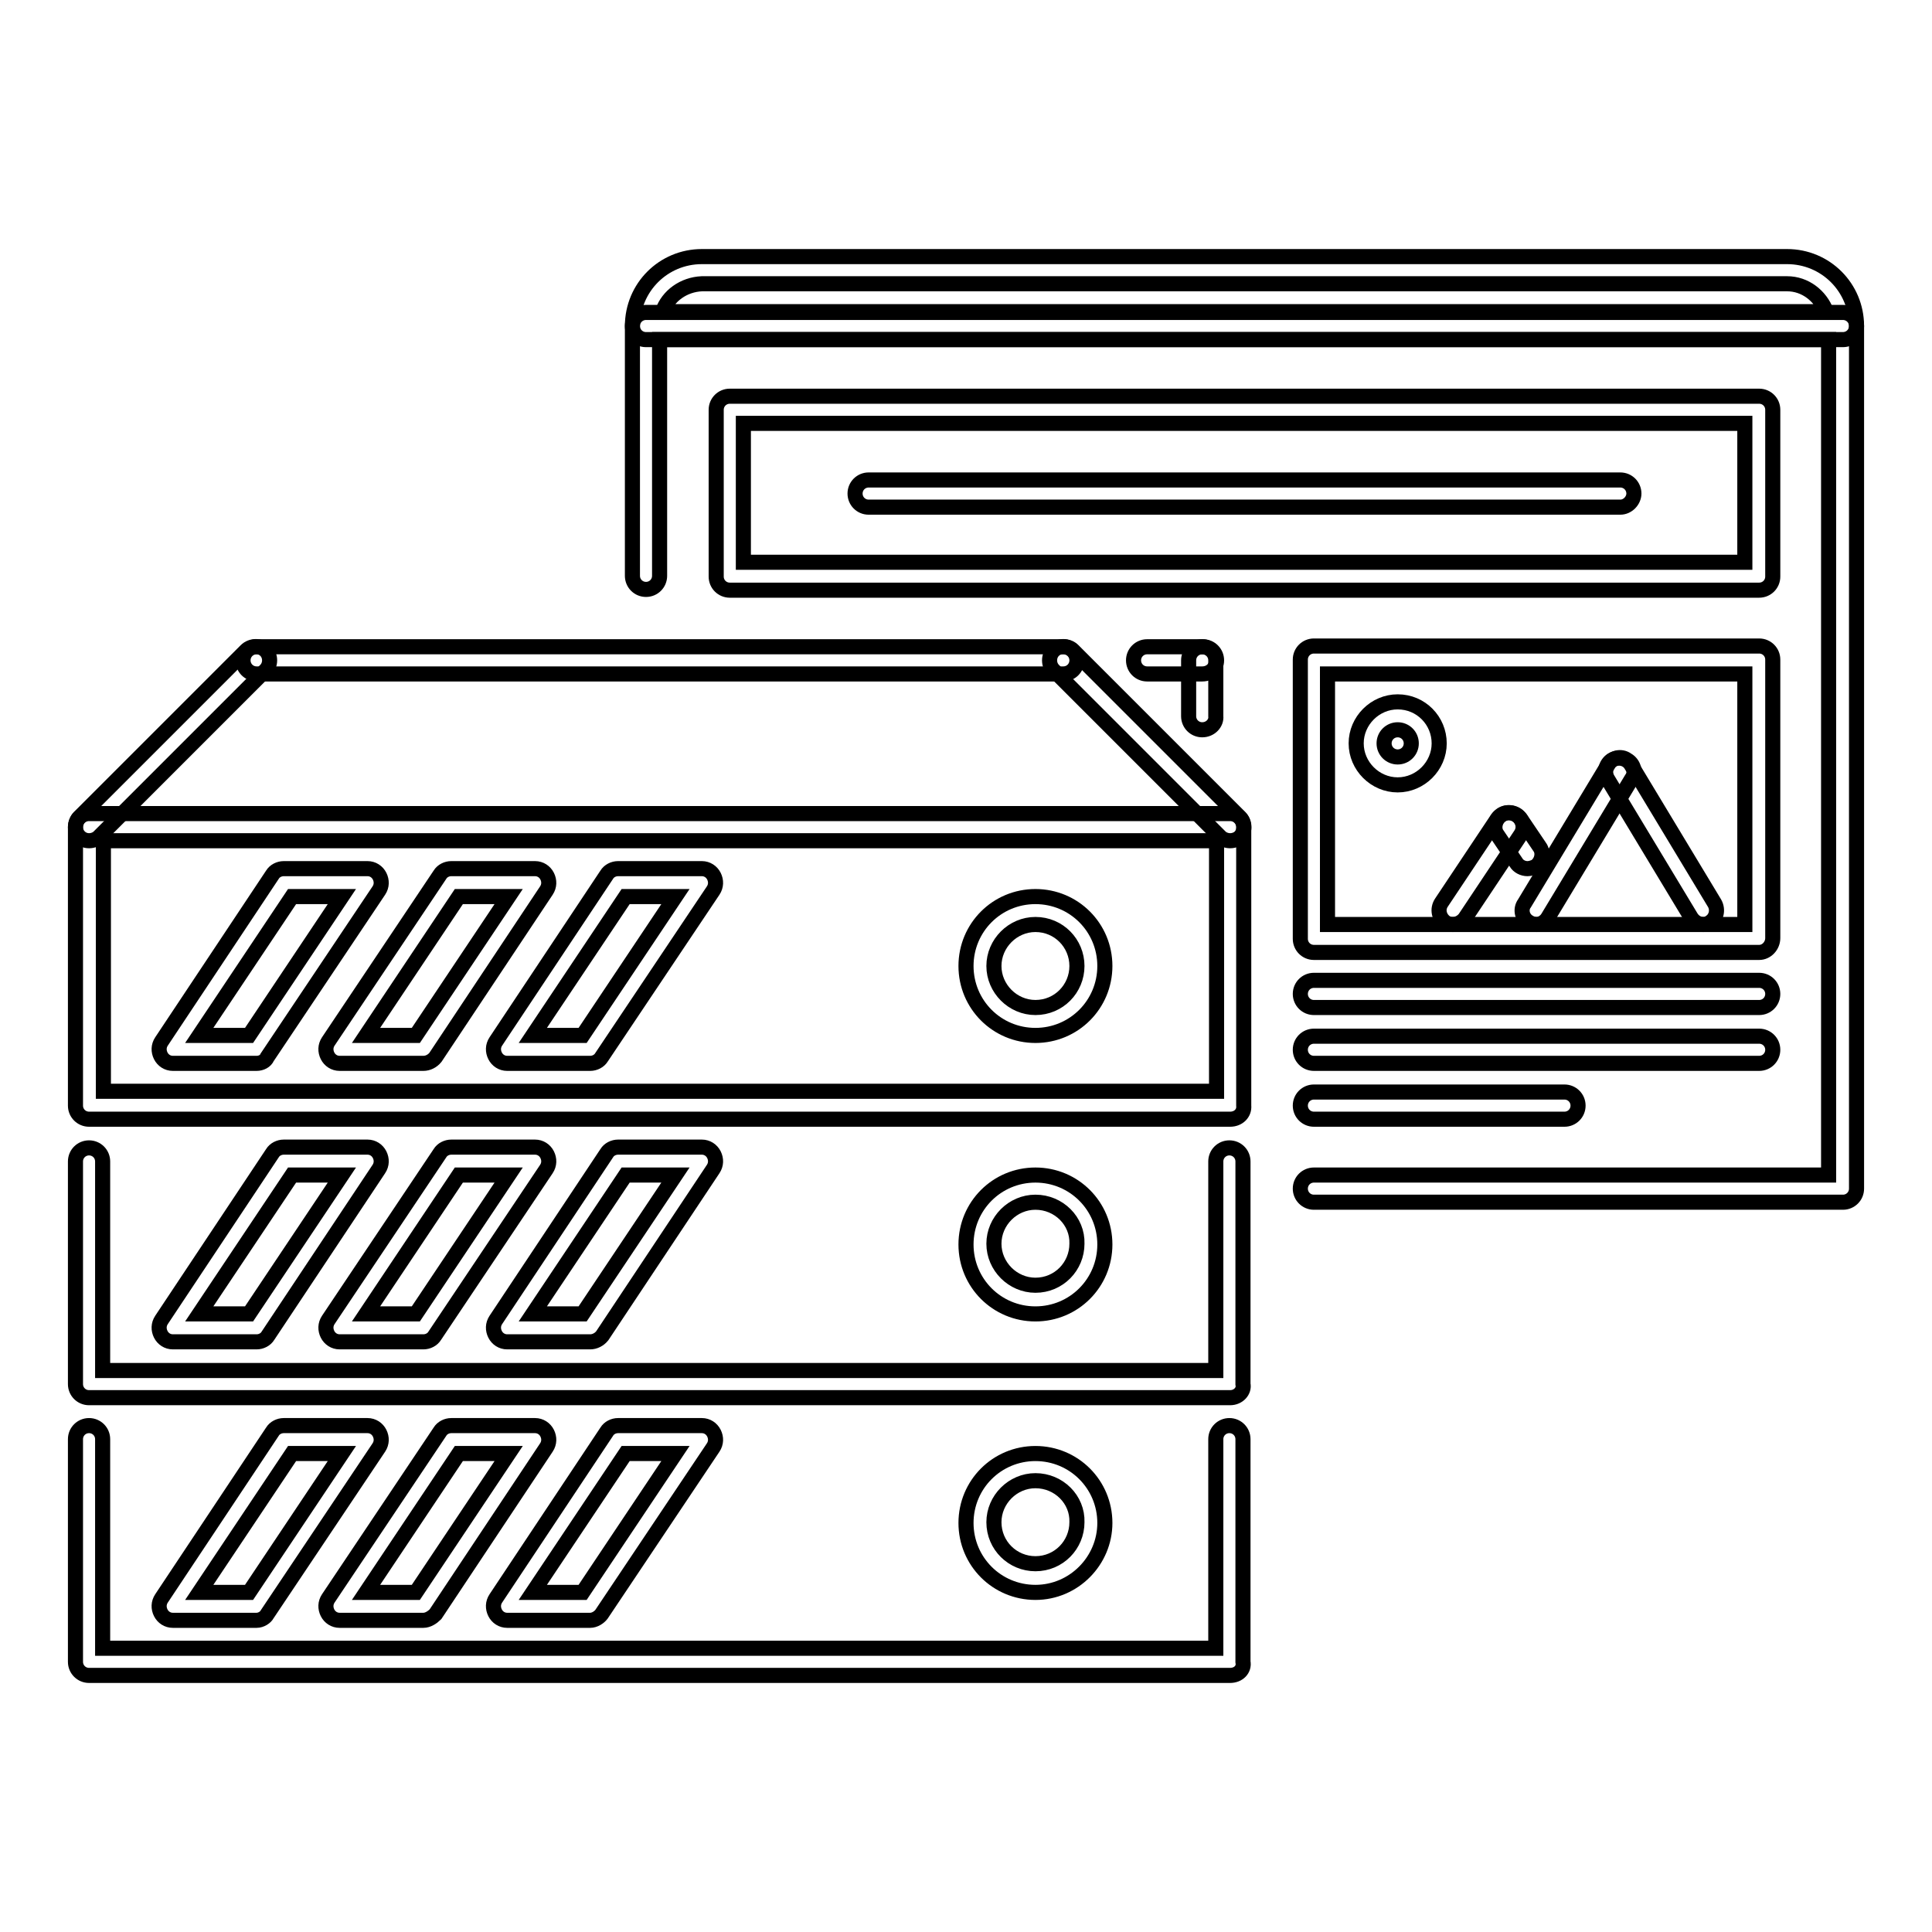 <?xml version="1.0" encoding="utf-8"?>
<!-- Svg Vector Icons : http://www.onlinewebfonts.com/icon -->
<!DOCTYPE svg PUBLIC "-//W3C//DTD SVG 1.1//EN" "http://www.w3.org/Graphics/SVG/1.1/DTD/svg11.dtd">
<svg version="1.1" xmlns="http://www.w3.org/2000/svg" xmlns:xlink="http://www.w3.org/1999/xlink" x="0px" y="0px" viewBox="0 0 256 256" enable-background="new 0 0 256 256" xml:space="preserve">
<g> <path stroke-width="2" fill-opacity="0" stroke="#000000"  d="M163,148.3H11.8c-1,0-1.8-0.8-1.8-1.8c0,0,0,0,0,0v-36.9c0-1,0.8-1.8,1.8-1.8c0,0,0,0,0,0H163 c1,0,1.8,0.8,1.8,1.8c0,0,0,0,0,0v36.9C164.9,147.5,164.1,148.3,163,148.3C163,148.3,163,148.3,163,148.3z M13.7,144.6h147.5v-33.2 H13.7V144.6z"/> <path stroke-width="2" fill-opacity="0" stroke="#000000"  d="M34,140.9H22.9c-0.7,0-1.3-0.4-1.6-1c-0.3-0.6-0.3-1.3,0.1-1.9l14.7-22.1c0.3-0.5,0.9-0.8,1.5-0.8h11.1 c0.7,0,1.3,0.4,1.6,1c0.3,0.6,0.3,1.3-0.1,1.9l-14.8,22.1C35.2,140.6,34.6,140.9,34,140.9z M26.4,137.2H33l12.3-18.4h-6.6 L26.4,137.2z M56.1,140.9H45c-0.7,0-1.3-0.4-1.6-1c-0.3-0.6-0.3-1.3,0.1-1.9l14.8-22.1c0.3-0.5,0.9-0.8,1.5-0.8h11.1 c0.7,0,1.3,0.4,1.6,1c0.3,0.6,0.3,1.3-0.1,1.9l-14.7,22.1C57.3,140.6,56.7,140.9,56.1,140.9z M48.5,137.2h6.6l12.3-18.4h-6.6 L48.5,137.2z M78.2,140.9H67.2c-0.7,0-1.3-0.4-1.6-1c-0.3-0.6-0.3-1.3,0.1-1.9l14.7-22.1c0.3-0.5,0.9-0.8,1.5-0.8H93 c0.7,0,1.3,0.4,1.6,1c0.3,0.6,0.3,1.3-0.1,1.9l-14.8,22.1C79.4,140.6,78.8,140.9,78.2,140.9L78.2,140.9z M70.6,137.2h6.6l12.3-18.4 h-6.6L70.6,137.2z M137.2,137.2c-5.1,0-9.2-4.1-9.2-9.2c0-5.1,4.1-9.2,9.2-9.2c5.1,0,9.2,4.1,9.2,9.2 C146.4,133.1,142.3,137.2,137.2,137.2z M137.2,122.5c-3,0-5.5,2.5-5.5,5.5s2.5,5.5,5.5,5.5c3.1,0,5.5-2.5,5.5-5.5 S140.3,122.5,137.2,122.5z M163,185.2H11.8c-1,0-1.8-0.8-1.8-1.8v0v-29.5c0-1,0.8-1.8,1.8-1.8s1.8,0.8,1.8,1.8v27.7h147.5v-27.7 c0-1,0.8-1.8,1.8-1.8c0,0,0,0,0,0c1,0,1.8,0.8,1.8,1.8v0v29.5C164.9,184.3,164.1,185.2,163,185.2C163,185.2,163,185.2,163,185.2z" /> <path stroke-width="2" fill-opacity="0" stroke="#000000"  d="M34,177.8H22.9c-0.7,0-1.3-0.4-1.6-1c-0.3-0.6-0.3-1.3,0.1-1.9l14.7-22.1c0.3-0.5,0.9-0.8,1.5-0.8h11.1 c0.7,0,1.3,0.4,1.6,1c0.3,0.6,0.3,1.3-0.1,1.9L35.5,177C35.2,177.5,34.6,177.8,34,177.8L34,177.8z M26.4,174.1H33l12.3-18.4h-6.6 L26.4,174.1z M56.1,177.8H45c-0.7,0-1.3-0.4-1.6-1c-0.3-0.6-0.3-1.3,0.1-1.9l14.8-22.1c0.3-0.5,0.9-0.8,1.5-0.8h11.1 c0.7,0,1.3,0.4,1.6,1c0.3,0.6,0.3,1.3-0.1,1.9L57.6,177C57.3,177.5,56.7,177.8,56.1,177.8z M48.5,174.1h6.6l12.3-18.4h-6.6 L48.5,174.1z M78.2,177.8H67.2c-0.7,0-1.3-0.4-1.6-1c-0.3-0.6-0.3-1.3,0.1-1.9l14.7-22.1c0.3-0.5,0.9-0.8,1.5-0.8H93 c0.7,0,1.3,0.4,1.6,1c0.3,0.6,0.3,1.3-0.1,1.9L79.8,177C79.4,177.5,78.8,177.8,78.2,177.8L78.2,177.8z M70.6,174.1h6.6l12.3-18.4 h-6.6L70.6,174.1z M137.2,174.1c-5.1,0-9.2-4.1-9.2-9.2c0-5.1,4.1-9.2,9.2-9.2c5.1,0,9.2,4.1,9.2,9.2 C146.4,170,142.3,174.1,137.2,174.1z M137.2,159.3c-3,0-5.5,2.5-5.5,5.5c0,3,2.5,5.5,5.5,5.5c3.1,0,5.5-2.5,5.5-5.5 C142.8,161.8,140.3,159.3,137.2,159.3z M163,222H11.8c-1,0-1.8-0.8-1.8-1.8c0,0,0,0,0,0v-29.5c0-1,0.8-1.8,1.8-1.8s1.8,0.8,1.8,1.8 v27.7h147.5v-27.7c0-1,0.8-1.8,1.8-1.8c0,0,0,0,0,0c1,0,1.8,0.8,1.8,1.8c0,0,0,0,0,0v29.5C164.9,221.2,164.1,222,163,222 C163,222,163,222,163,222z"/> <path stroke-width="2" fill-opacity="0" stroke="#000000"  d="M34,214.7H22.9c-0.7,0-1.3-0.4-1.6-1c-0.3-0.6-0.3-1.3,0.1-1.9l14.7-22.1c0.3-0.5,0.9-0.8,1.5-0.8h11.1 c0.7,0,1.3,0.4,1.6,1c0.3,0.6,0.3,1.3-0.1,1.9l-14.8,22.1C35.2,214.3,34.6,214.7,34,214.7z M26.4,211H33l12.3-18.4h-6.6L26.4,211z  M56.1,214.7H45c-0.7,0-1.3-0.4-1.6-1c-0.3-0.6-0.3-1.3,0.1-1.9l14.8-22.1c0.3-0.5,0.9-0.8,1.5-0.8h11.1c0.7,0,1.3,0.4,1.6,1 c0.3,0.6,0.3,1.3-0.1,1.9l-14.7,22.1C57.3,214.3,56.7,214.7,56.1,214.7z M48.5,211h6.6l12.3-18.4h-6.6L48.5,211z M78.2,214.7H67.2 c-0.7,0-1.3-0.4-1.6-1c-0.3-0.6-0.3-1.3,0.1-1.9l14.7-22.1c0.3-0.5,0.9-0.8,1.5-0.8H93c0.7,0,1.3,0.4,1.6,1 c0.3,0.6,0.3,1.3-0.1,1.9l-14.8,22.1C79.4,214.3,78.8,214.7,78.2,214.7L78.2,214.7z M70.6,211h6.6l12.3-18.4h-6.6L70.6,211z  M137.2,211c-5.1,0-9.2-4.1-9.2-9.2c0-5.1,4.1-9.2,9.2-9.2c5.1,0,9.2,4.1,9.2,9.2C146.4,206.8,142.3,211,137.2,211z M137.2,196.2 c-3,0-5.5,2.5-5.5,5.5c0,3.1,2.5,5.5,5.5,5.5c3.1,0,5.5-2.5,5.5-5.5C142.8,198.7,140.3,196.2,137.2,196.2z M11.8,111.4 c-1,0-1.8-0.8-1.8-1.8c0-0.5,0.2-1,0.5-1.3l22.1-22.1c0.7-0.7,1.9-0.7,2.6,0c0,0,0,0,0,0c0.7,0.7,0.7,1.9,0,2.6c0,0,0,0,0,0 l-22.1,22.1C12.8,111.2,12.3,111.4,11.8,111.4z M163,111.4c-0.5,0-1-0.2-1.3-0.5l-22.1-22.1c-0.7-0.7-0.7-1.9,0-2.6c0,0,0,0,0,0 c0.7-0.7,1.9-0.7,2.6,0c0,0,0,0,0,0l22.1,22.1c0.7,0.7,0.7,1.9,0,2.6C164,111.2,163.5,111.4,163,111.4z"/> <path stroke-width="2" fill-opacity="0" stroke="#000000"  d="M140.9,89.3H34c-1,0-1.8-0.8-1.8-1.8s0.8-1.8,1.8-1.8h106.9c1,0,1.8,0.8,1.8,1.8S141.9,89.3,140.9,89.3z"/> <path stroke-width="2" fill-opacity="0" stroke="#000000"  d="M244.2,159.3h-70.1c-1,0-1.8-0.8-1.8-1.8c0-1,0.8-1.8,1.8-1.8h68.2V45H87.4v31.3c0,1-0.8,1.8-1.8,1.8 s-1.8-0.8-1.8-1.8V43.2c0-1,0.8-1.8,1.8-1.8c0,0,0,0,0,0h158.6c1,0,1.8,0.8,1.8,1.8c0,0,0,0,0,0v114.3 C246,158.5,245.2,159.3,244.2,159.3L244.2,159.3L244.2,159.3z"/> <path stroke-width="2" fill-opacity="0" stroke="#000000"  d="M244.2,45H85.6c-1,0-1.8-0.8-1.8-1.8c0,0,0,0,0,0c0-5.1,4.1-9.2,9.2-9.2h143.8c5.1,0,9.2,4.1,9.2,9.2 C246,44.2,245.2,45,244.2,45C244.2,45,244.2,45,244.2,45L244.2,45z M87.8,41.3H242c-0.8-2.1-2.8-3.7-5.2-3.7H93 C90.6,37.7,88.5,39.2,87.8,41.3z M233.1,78.2H96.7c-1,0-1.8-0.8-1.8-1.8c0,0,0,0,0,0V54.3c0-1,0.8-1.8,1.8-1.8c0,0,0,0,0,0h136.4 c1,0,1.8,0.8,1.8,1.8c0,0,0,0,0,0v22.1C234.9,77.4,234.1,78.2,233.1,78.2L233.1,78.2z M98.5,74.5h132.7V56.1H98.5V74.5z"/> <path stroke-width="2" fill-opacity="0" stroke="#000000"  d="M214.7,67.2h-99.6c-1,0-1.8-0.8-1.8-1.8c0-1,0.8-1.8,1.8-1.8h99.6c1,0,1.8,0.8,1.8,1.8 C216.5,66.3,215.7,67.2,214.7,67.2z M233.1,126.2h-59c-1,0-1.8-0.8-1.8-1.8c0,0,0,0,0,0V87.4c0-1,0.8-1.8,1.8-1.8c0,0,0,0,0,0h59 c1,0,1.8,0.8,1.8,1.8c0,0,0,0,0,0v36.9C234.9,125.3,234.1,126.2,233.1,126.2L233.1,126.2z M175.9,122.5h55.3V89.3h-55.3V122.5z"/> <path stroke-width="2" fill-opacity="0" stroke="#000000"  d="M203.6,122.5c-0.3,0-0.7-0.1-1-0.3c-0.9-0.5-1.2-1.7-0.6-2.5l11.1-18.4c0.5-0.9,1.7-1.2,2.5-0.6 c0.9,0.5,1.2,1.7,0.6,2.5l-11.1,18.4C204.8,122.1,204.2,122.5,203.6,122.5z"/> <path stroke-width="2" fill-opacity="0" stroke="#000000"  d="M225.7,122.5c-0.6,0-1.2-0.3-1.6-0.9l-11.1-18.4c-0.5-0.9-0.2-2,0.6-2.5c0.9-0.5,2-0.2,2.5,0.6l11.1,18.4 c0.5,0.9,0.2,2-0.6,2.5C226.4,122.4,226,122.5,225.7,122.5L225.7,122.5z M192.5,122.5c-0.4,0-0.7-0.1-1-0.3 c-0.8-0.6-1.1-1.7-0.5-2.6c0,0,0,0,0,0l7.4-11.1c0.6-0.8,1.7-1.1,2.6-0.5c0.8,0.6,1.1,1.7,0.5,2.6c0,0,0,0,0,0l-7.4,11.1 C193.7,122.2,193.1,122.5,192.5,122.5z"/> <path stroke-width="2" fill-opacity="0" stroke="#000000"  d="M202.4,115.1c-0.6,0-1.2-0.3-1.5-0.8l-2.5-3.7c-0.6-0.8-0.3-2,0.5-2.6c0,0,0,0,0,0c0.8-0.6,2-0.3,2.6,0.5 c0,0,0,0,0,0l2.5,3.7c0.6,0.8,0.3,2-0.5,2.6C203.1,115,202.7,115.1,202.4,115.1L202.4,115.1z M185.2,104c-3,0-5.5-2.5-5.5-5.5 s2.5-5.5,5.5-5.5c3.1,0,5.5,2.5,5.5,5.5S188.2,104,185.2,104z M185.2,96.7c-1,0-1.8,0.8-1.8,1.8s0.8,1.8,1.8,1.8s1.8-0.8,1.8-1.8 S186.2,96.7,185.2,96.7z M233.1,133.5h-59c-1,0-1.8-0.8-1.8-1.8s0.8-1.8,1.8-1.8h59c1,0,1.8,0.8,1.8,1.8S234.1,133.5,233.1,133.5z  M233.1,140.9h-59c-1,0-1.8-0.8-1.8-1.8c0-1,0.8-1.8,1.8-1.8h59c1,0,1.8,0.8,1.8,1.8C234.9,140.1,234.1,140.9,233.1,140.9z  M207.3,148.3h-33.2c-1,0-1.8-0.8-1.8-1.8s0.8-1.8,1.8-1.8h33.2c1,0,1.8,0.8,1.8,1.8S208.3,148.3,207.3,148.3z M159.3,96.7 c-1,0-1.8-0.8-1.8-1.8c0,0,0,0,0,0v-7.4c0-1,0.8-1.8,1.8-1.8c1,0,1.8,0.8,1.8,1.8v7.4C161.2,95.8,160.4,96.7,159.3,96.7 C159.3,96.7,159.3,96.7,159.3,96.7z"/> <path stroke-width="2" fill-opacity="0" stroke="#000000"  d="M159.3,89.3H152c-1,0-1.8-0.8-1.8-1.8s0.8-1.8,1.8-1.8h7.4c1,0,1.8,0.8,1.8,1.8S160.4,89.3,159.3,89.3z"/></g>
</svg>